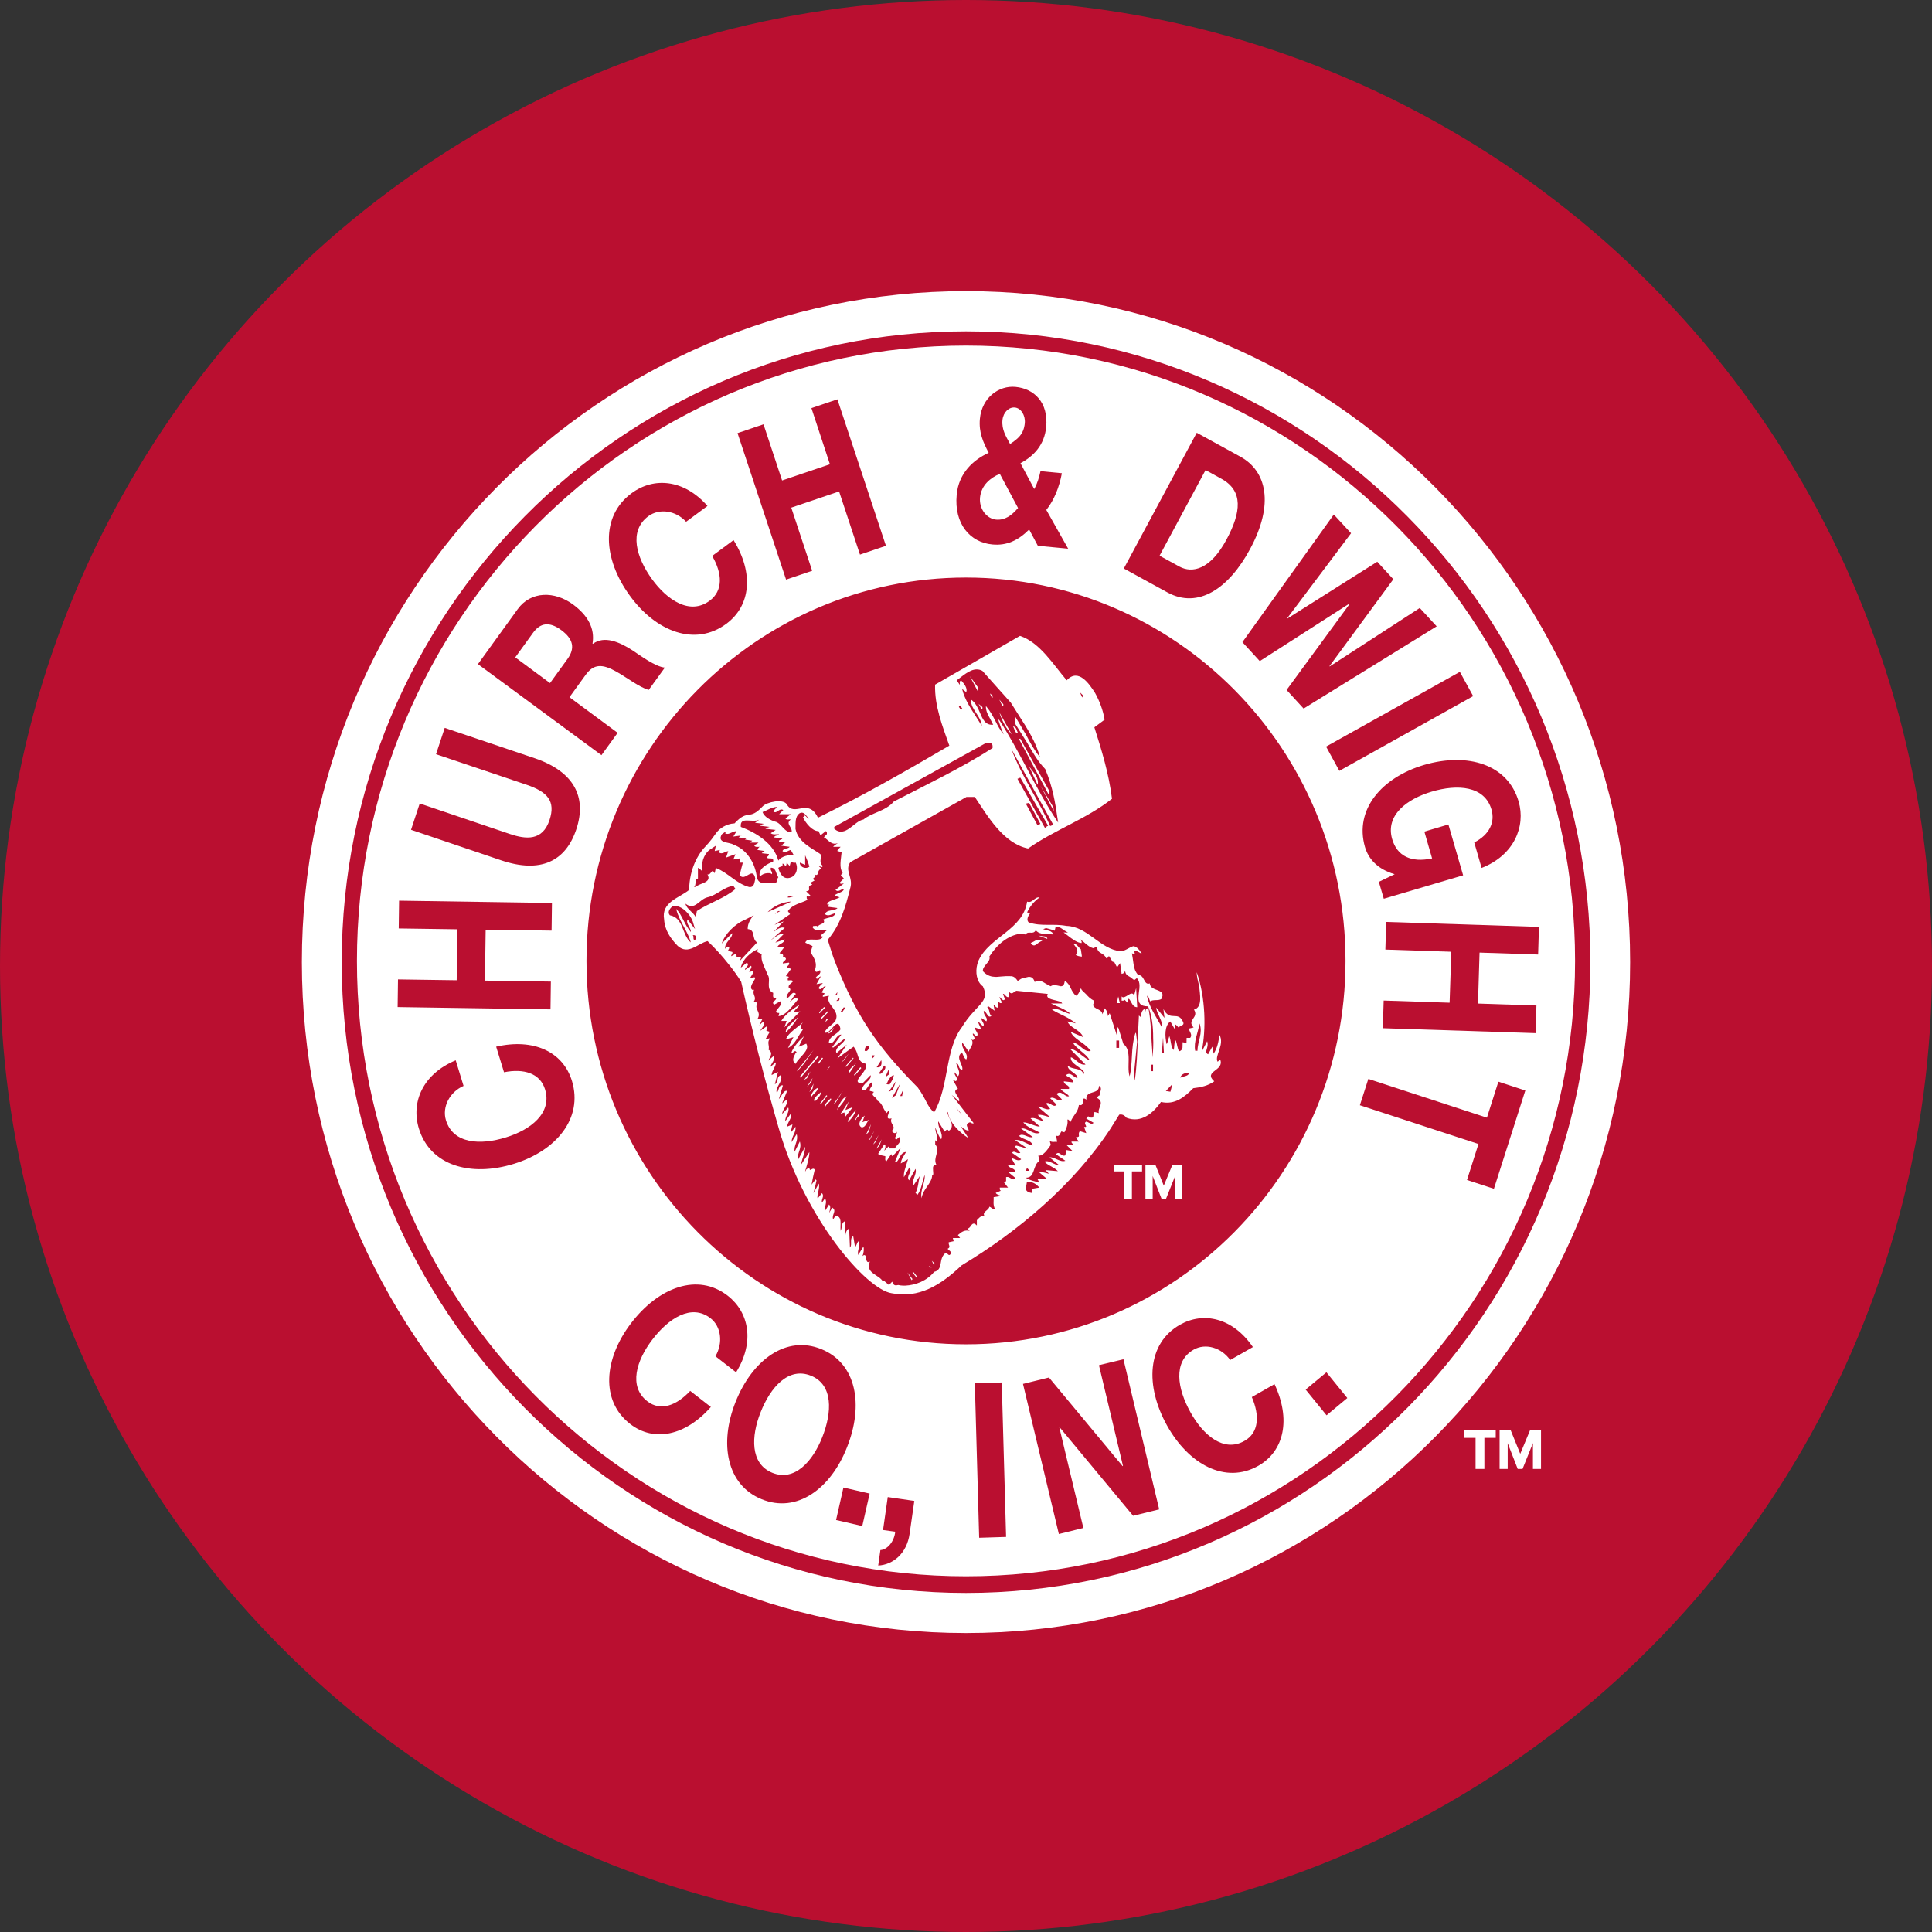 <?xml version="1.0" encoding="utf-8"?>
<!-- Generator: Adobe Illustrator 24.0.0, SVG Export Plug-In . SVG Version: 6.00 Build 0)  -->
<svg version="1.1" id="Layer_1" xmlns="http://www.w3.org/2000/svg" xmlns:xlink="http://www.w3.org/1999/xlink" x="0px" y="0px"
	 viewBox="0 0 160 160" style="enable-background:new 0 0 160 160;" xml:space="preserve">
<rect x="0" y="0" width="160" height="160" fill="#333333" stroke="none"/>
<style type="text/css">
	.st0{fill:#BA0F30;}
	.st1{clip-path:url(#SVGID_2_);fill:#FFFFFF;}
	.st2{fill:#FFFFFF;}
	.st3{clip-path:url(#SVGID_4_);fill:#FFFFFF;}
	.st4{clip-path:url(#SVGID_6_);fill:#FFFFFF;}
	.st5{clip-path:url(#SVGID_8_);fill:#FFFFFF;}
	.st6{clip-path:url(#SVGID_10_);fill:#FFFFFF;}
	.st7{clip-path:url(#SVGID_12_);fill:#FFFFFF;}
	.st8{clip-path:url(#SVGID_14_);fill:#FFFFFF;}
	.st9{clip-path:url(#SVGID_16_);fill:#FFFFFF;}
	.st10{clip-path:url(#SVGID_18_);fill:#FFFFFF;}
	.st11{clip-path:url(#SVGID_20_);fill:#FFFFFF;}
	.st12{clip-path:url(#SVGID_22_);fill:#FFFFFF;}
	.st13{clip-path:url(#SVGID_24_);fill:#FFFFFF;}
	.st14{clip-path:url(#SVGID_26_);fill:#FFFFFF;}
</style>
<circle class="st0" cx="80" cy="80" r="80"/>
<g>
	<defs>
		<rect id="SVGID_1_" x="25" y="24.11" width="110" height="111.13"/>
	</defs>
	<clipPath id="SVGID_2_">
		<use xlink:href="#SVGID_1_"  style="overflow:visible;"/>
	</clipPath>
	<path class="st1" d="M80,131.92c-28.51,0-51.7-23.43-51.7-52.24c0-28.8,23.19-52.24,51.7-52.24c28.51,0,51.71,23.43,51.71,52.24
		C131.7,108.48,108.51,131.92,80,131.92 M80,24.11c-30.38,0-55,24.88-55,55.57c0,30.68,24.62,55.56,55,55.56
		c30.37,0,55-24.88,55-55.56C135,48.99,110.37,24.11,80,24.11"/>
</g>
<polygon class="st2" points="81.29,58.73 81.36,58.75 81.36,58.56 81.04,58.29 "/>
<polygon class="st2" points="82.14,57.78 82.2,57.79 82.2,57.6 81.98,57.43 "/>
<polygon class="st2" points="80.96,57.22 80.98,57.08 81.01,56.95 80.32,56 "/>
<polygon class="st2" points="77.33,104.76 77.43,104.67 77.17,104.41 "/>
<polygon class="st2" points="76.91,104.86 77.17,105.02 76.98,104.86 "/>
<polygon class="st2" points="75.57,105.38 75.92,105.83 75.99,105.78 75.64,105.33 "/>
<polygon class="st2" points="75.5,106.02 75.57,105.93 75.15,105.38 "/>
<g>
	<defs>
		<rect id="SVGID_3_" x="25" y="24.11" width="110" height="111.13"/>
	</defs>
	<clipPath id="SVGID_4_">
		<use xlink:href="#SVGID_3_"  style="overflow:visible;"/>
	</clipPath>
	<path class="st3" d="M82.76,58.99c0.21,0.67,0.55,1.35,1.03,1.83L82.76,58.99z"/>
	<path class="st3" d="M88.91,78.18c0.16,0.23,0.5,0.56,0.18,0.91c0.11,0.07,0.34,0.13,0.51,0.13l-0.09-0.61
		C89.3,78.46,89.18,78.13,88.91,78.18"/>
</g>
<polygon class="st2" points="92.49,83.07 92.74,83.07 92.61,82.52 "/>
<g>
	<defs>
		<rect id="SVGID_5_" x="25" y="24.11" width="110" height="111.13"/>
	</defs>
	<clipPath id="SVGID_6_">
		<use xlink:href="#SVGID_5_"  style="overflow:visible;"/>
	</clipPath>
	<path class="st4" d="M99.17,87.02h-0.19c-0.14-0.75,0.24-1.51,0.36-2.26C99.64,85.56,99.17,86.25,99.17,87.02 M97.75,89.25
		c0.03-0.24,0.38-0.46,0.71-0.36C98.41,89.13,97.98,89.13,97.75,89.25 M96.93,90.41l-0.38-0.06l0.54-0.57L96.93,90.41z M96.22,87.22
		l0.1-1.31l0.07,1.29L96.22,87.22z M95.46,87.58C95.46,87.58,95.46,87.58,95.46,87.58c0-0.01-0.09-1.36-0.09-1.37
		c-0.05-0.91-0.09-1.85-0.26-2.71c-0.15-0.01-0.24,0.08-0.25,0.26c0,0,0,0.01-0.01,0.01c0-0.01-0.03-0.18-0.09-0.2
		c-0.16,0.09-0.26,0.31-0.26,0.55c0,0.05,0,0.1,0.01,0.14c-0.06-0.05-0.19-0.16-0.19-0.16s-0.09,1.79-0.09,1.81
		c-0.04,1.2-0.09,2.43-0.25,3.56c0,0,0,0.01-0.01,0.01c0-0.01-0.05-0.63-0.05-0.63l0.13-1.33l0.12-1.25l-0.08-0.65l-0.04-0.11
		l-0.04,0.1c-0.18,0.56-0.24,1.22-0.27,1.85c-0.03,0.57-0.06,1.16-0.19,1.68c-0.08-0.25-0.09-0.53-0.09-0.78l0.01-0.63
		c0-0.57-0.08-1.01-0.43-1.27c0,0-0.03-0.07-0.03-0.08l-0.38-1.22l-0.06-0.11l-0.07,0.31c0,0,0.01,0.2,0.01,0.2
		c0,0,0.01,0.26,0.01,0.26l0,0.01c0,0-0.32-0.99-0.32-0.99l-0.3-0.93c0,0-0.15,0.24-0.15,0.24c-0.01-0.24-0.09-0.46-0.22-0.6
		l-0.05-0.05l-0.02,0.06c0,0-0.16,0.44-0.16,0.44v0v0c-0.03-0.25-0.23-0.35-0.42-0.44c-0.17-0.09-0.35-0.17-0.35-0.36
		c0,0,0.08-0.23,0.08-0.31c0-0.01,0-0.02,0-0.02c-0.31-0.14-0.49-0.34-0.66-0.53c-0.18-0.16-0.38-0.36-0.39-0.4l-0.04-0.1l-0.1,0.22
		c-0.07,0.15-0.12,0.29-0.29,0.4c-0.22-0.13-0.33-0.37-0.44-0.59c-0.11-0.24-0.23-0.46-0.46-0.6l-0.05-0.03l-0.01,0.06
		c-0.05,0.32-0.18,0.37-0.31,0.38l-0.27-0.06c0,0-0.32-0.06-0.34-0.05c0,0-0.27,0.1-0.24,0.11c0,0-0.41-0.22-0.41-0.22
		c-0.19-0.12-0.37-0.24-0.59-0.23c0,0-0.35,0.07-0.32,0.1c-0.08-0.28-0.22-0.42-0.43-0.43l-0.09,0c0,0-0.42,0.1-0.42,0.1
		c0,0-0.17,0.05-0.19,0.06c0,0-0.16,0.1-0.15,0.1c-0.06,0.02-0.09,0.04-0.1,0.12c-0.29-0.44-0.45-0.44-0.74-0.44c0,0-0.26,0-0.26,0
		l-0.41,0.03c0,0-0.36,0.03-0.35,0.03h-0.13c-0.28-0.01-0.66-0.07-1.02-0.47c-0.03-0.22,0.13-0.41,0.29-0.6
		c0.16-0.19,0.33-0.39,0.24-0.61c0.69-1.07,1.56-1.73,2.53-1.89c0,0,0.43,0.06,0.48,0.06c0.08-0.14,0.19-0.15,0.28-0.15l0.11,0
		c0.16,0.01,0.32,0.02,0.45-0.2c0.24,0.31,0.66,0.31,1.03,0.32l0.43,0.03l-0.04-0.07c-0.09-0.17-0.26-0.23-0.46-0.27
		c0,0-0.32-0.09-0.35-0.1c0.12-0.04,0.2-0.07,0.24-0.09c0.01,0,0.33,0.09,0.33,0.09l0.32,0.1l0.06,0.03l0.01-0.04
		c0,0,0.06-0.2,0.06-0.24c0-0.01,0-0.01,0-0.01c0,0,0.11-0.02,0.12-0.02c0.22-0.01,0.38,0.11,0.54,0.24l0.37,0.22
		c-0.07,0-0.14,0-0.14,0l-0.22-0.01l0.36,0.27c0.36,0.28,0.77,0.59,1.13,0.61c0.04-0.13-0.03-0.2-0.1-0.28c0,0-0.06-0.07-0.06-0.07
		l0.37,0.29c0.24,0.21,0.51,0.45,0.83,0.5c0.02-0.06,0.07-0.09,0.15-0.09c0,0,0.14,0,0.1,0c0.01,0.31,0.19,0.41,0.38,0.52
		c0.15,0.09,0.29,0.19,0.37,0.38l0.05,0.02l0.04-0.03c0.05-0.04,0.12-0.09,0.12-0.16v-0.01c0,0,0-0.01,0.01-0.01
		c0.01,0.01,0.34,0.53,0.34,0.53s0.05-0.07,0.07-0.09c0.05,0.09,0.27,0.51,0.27,0.51s0.18-0.25,0.25-0.35l0.12,0.82l0,0.07
		l0.04-0.01c0.1-0.01,0.22-0.07,0.26-0.28c0,0,0-0.01,0-0.01c0,0,0,0.01,0,0.01c0,0.32,0.18,0.43,0.41,0.55l0.3,0.23l0.04,0.03
		l0.03-0.02c0,0,0.18-0.13,0.18-0.15c0.17,0.16,0.23,0.39,0.23,0.64c0,0.17-0.02,0.35-0.05,0.52c-0.02,0.17-0.04,0.34-0.04,0.49
		c0,0.19,0.03,0.36,0.14,0.48c0.12,0.14,0.33,0.21,0.66,0.21c0.33,0.79,0.42,1.69,0.42,2.59C95.53,86.47,95.49,87.04,95.46,87.58
		 M95.49,88.71h-0.17v-0.54h0.17V88.71z M92.68,86.78h-0.23v-0.61h0.23V86.78z M91,92.18l-0.35-0.09c-0.21,0.28,0.07,0.56-0.44,0.44
		l-0.09-0.09l-0.16,0.19l0.6,0.35c-0.14,0.23-0.42-0.07-0.6-0.09c-0.32,0.14,0.25,0.49-0.18,0.44l0.18,0.51l-0.53-0.16
		c-0.25,0.3,0.16,0.47-0.34,0.51l0.25,0.35h-0.6c-0.02,0.14,0.11,0.18,0.18,0.26h-0.62l0.53,0.53l-0.53-0.09l-0.07,0.44
		c-0.35,0.16-0.48-0.42-0.78-0.09l0.78,0.54c-0.44,0.16-0.92-0.35-1.31-0.28l0.78,0.63c-0.34,0.05-0.8-0.44-1.2-0.28
		c0.28,0.33,0.78,0.44,1.11,0.79l-1.03-0.09l0.27,0.28c0.12,0.09-0.57-0.19-0.78-0.09l0.6,0.51H85.9l0.18,0.35
		c-0.39-0.14-0.78-0.18-1.13-0.42c0.8,0.03,0.55-1.04,1.13-1.39l-0.09-0.44c0.39,0.07,0.78-0.53,1.03-0.88l-0.09-0.35
		c0.16,0.16,0.42,0.07,0.62,0.09l-0.09-0.51c0.3,0.12,0.32-0.19,0.44-0.35l0.25,0.07c0.21-0.4,0.3-0.7,0.25-1.05
		c0.12-0.03,0.16,0.11,0.26,0.19c0.21-0.56,0.62-0.79,0.69-1.4c0.6,0.16,0.09-0.84,0.62-0.44c-0.09-0.84,1.06-0.37,1.04-1.14
		c0.37,0.16-0.02,0.65,0.07,0.79c-0.11-0.02-0.16,0.12-0.25,0.19C91.55,91.29,90.86,91.76,91,92.18 M85.48,98.45v0.35
		c-0.23-0.03-0.48-0.09-0.53-0.35l0.09-0.54c0.43-0.11,0.8,0.16,1.03,0.44L85.48,98.45z M85.21,96.96h-0.25l0.09-0.25
		C85.09,96.8,85.25,96.85,85.21,96.96 M79.18,91.73l0.51,0.6l-0.25-0.25L79.18,91.73z M66.24,71.53v-0.09l0.44,0.18v-0.79
		c0.14,0.33,0.27,0.63,0.35,0.95C66.77,71.97,66.33,71.87,66.24,71.53 M83.76,95.91l0.34,0.61c-0.23,0.03-0.44-0.18-0.62,0
		c0.08,0.13,0.2,0.18,0.32,0.23c0.14,0.06,0.26,0.12,0.3,0.3h-0.62l0.62,0.51c-0.05,0.07-0.11,0.1-0.16,0.11
		c-0.17,0.01-0.34-0.22-0.55-0.2c-0.03,0-0.05,0.01-0.07,0.02v0.35c-0.02-0.01-0.04-0.01-0.06,0c-0.05,0-0.09,0.04-0.12,0.07
		l0.34,0.44H82.8c0,0.09-0.03,0.21,0.09,0.26l-0.43,0.18c0.11,0.18,0.3,0.16,0.43,0.26l-0.6,0.09c0.02,0.33-0.07,0.58,0.09,0.95
		c-0.03,0.01-0.05,0.01-0.07,0.02c-0.16,0.01-0.24-0.14-0.37-0.18c-0.09,0.37-0.71,0.42-0.35,0.86c-0.07-0.07-0.14-0.1-0.21-0.09
		c-0.2,0.01-0.39,0.27-0.48,0.35v0.44c-0.11-0.12-0.2-0.16-0.26-0.16c-0.21,0-0.28,0.41-0.52,0.41l0.18,0.19
		c-0.06-0.01-0.11-0.02-0.16-0.02c-0.3-0.02-0.5,0.1-0.81,0.37l0.18,0.25h-0.6l0.07,0.26l-0.41,0.09c-0.05,0.21,0.21,0.4-0.09,0.54
		c0.09,0.14,0.34,0.21,0.25,0.42c-0.15,0.25-0.24-0.06-0.39-0.07c-0.02,0-0.03,0-0.04,0c-0.62,0.49-0.14,1.37-0.94,1.56
		c-0.59,0.74-1.53,1.1-2.38,1.14h-0.21c-0.14-0.01-0.27-0.02-0.38-0.05c-0.23,0.05-0.39,0.07-0.5-0.28l-0.27,0.28l-0.41-0.35
		l-0.09,0.07c-0.3-0.6-1.49-0.66-1.08-1.67c-0.41,0.25-0.23-0.52-0.45-0.53c-0.05,0-0.1,0.02-0.17,0.08
		c0.12-0.23,0.14-0.6,0.09-0.79l-0.44,0.7c-0.11-0.42,0.25-0.75,0-1.14c-0.09,0.18-0.16,0.35-0.25,0.53l-0.16-0.95
		c-0.34,0.21-0.05,0.7-0.27,0.95l-0.07-1.58c-0.19,0.09-0.28,0.3-0.29,0.53l-0.06-1.13c-0.32,0.12-0.21,0.53-0.35,0.79
		c-0.07-0.44,0.18-1.26-0.44-1.23L69,100.98c-0.16-0.37,0.34-0.7-0.07-0.97l-0.27,0.44c0.05-0.21,0.19-0.49,0-0.7l-0.34,0.54
		c-0.07-0.39,0.23-0.72,0-1.04l-0.25,0.35c-0.07-0.3,0.23-0.54,0-0.79l-0.35,0.44c-0.12-0.21,0.21-0.86,0.09-1.23l-0.44,0.79
		c0.09-0.35,0.18-0.7,0.25-1.05l-0.07-0.09l-0.34,0.44c0.07-0.41,0.16-0.81,0.26-1.23c-0.03-0.07-0.07-0.09-0.11-0.09
		c-0.14-0.02-0.3,0.25-0.32-0.03c-0.01-0.13-0.13,0-0.13,0c-0.22,0.13-0.09,0.07-0.23,0.27c0.03-0.22,0.01-0.06,0.07-0.27
		c0.13-0.47,0.28-0.94,0.28-1.35l-0.64,0.97l-0.05,0.08l0.01-0.1c0.14-0.6,0.31-0.84,0.33-1.39l-0.61,1.11
		c-0.05-0.7,0.35-0.9,0.17-1.55l-0.43,0.85c-0.09-0.58,0.33-0.85,0.17-1.46l-0.43,0.67c0.04-0.58,0.38-0.76,0.33-1.28l-0.41,0.51
		l0.16-0.7l-0.43,0.18c0-0.39,0.43-0.69,0.27-1.04l-0.44,0.6c-0.02-0.42,0.39-0.77,0.25-1.14l-0.51,0.54
		c0.05-0.44,0.53-0.81,0.42-1.23l-0.42,0.35l0.42-1.04c-0.32-0.07-0.46,0.46-0.69,0.69l0.34-1.14c-0.37-0.07-0.3,0.37-0.51,0.62
		c-0.16-0.49,0.53-0.9,0.35-1.48c-0.46,0.18-0.12,0.49-0.51,0.77l0.26-1.03l-0.53,0.26c0.03-0.4,0.39-0.75,0.35-1.05l-0.46,0.38
		c0.09-0.32,0.43-0.59,0.29-0.92l-0.46,0.4c0.16-0.35,0.44-0.63,0.03-0.91c0.11-0.35-0.19-0.63,0.16-0.95l-0.41,0.07l0.35-0.6
		l-0.28-0.09c-0.02-0.12,0.21-0.26,0-0.35l-0.5,0.35c0.09-0.23,0.43-0.47,0.25-0.7c-0.16,0-0.23,0.18-0.34,0.27l0.25-0.53h-0.41
		c0.39-0.6-0.3-0.79,0-1.3c-0.07-0.17-0.25-0.07-0.34-0.09c0.35-0.42-0.07-0.58,0.04-0.97l0.03-0.07h-0.16
		c-0.44-0.37,0.9-1.32-0.18-0.95c0.09-0.21,0.28-0.37,0.28-0.6l-0.35,0.07c0.05-0.16,0.27-0.37,0.16-0.51l-0.51,0.35
		c0-0.23,0.44-0.37,0.16-0.61l-0.5,0.42c0.16-0.72,0.8-1.26,1.45-1.56c-0.09,0.05-0.07,0.16-0.07,0.26l0.35,0.18
		c-0.11,0.56,0.28,1.14,0.51,1.74c0.23,0.29-0.07,0.9,0.2,1.28c0.05,0.07,0.13,0.14,0.24,0.18c0.02,0.16-0.07,0.35,0.09,0.44h0.16
		c0.02,0.21-0.46,0.32-0.16,0.54l0.51-0.28c0.32,0.37-0.87,0.97-0.09,0.97l-0.07,0.26c0.62-0.03,1.17-0.88,1.63-1.4
		c-0.3-0.26-0.53,0.16-0.78,0.26c0.3-0.19,0.33-0.49,0.6-0.7c-0.32-0.33-0.49,0.33-0.76,0.35c-0.09-0.24,0.18-0.46,0.27-0.63
		c0.05-0.09,0.03-0.17-0.11-0.23c-0.07-0.26,0.23-0.35,0.35-0.53c-0.09-0.16-0.3-0.05-0.43-0.09c0-0.09-0.03-0.19,0.09-0.25
		c-0.04-0.09-0.16-0.07-0.25-0.09l0.44-0.61l-0.34-0.09c-0.05-0.16,0.27-0.21,0.16-0.42l-0.51,0.07c-0.04-0.21,0.46-0.3,0.16-0.51
		h-0.16c0.12-0.35-0.2-0.26-0.27-0.35l0.43-0.53h-0.6c0.16-0.28,0.53-0.25,0.6-0.6l-0.78,0.26l0.69-0.7
		c-0.37-0.09-0.76,0.3-1.11,0.54l0.85-0.75l0.35-0.3c-0.07-0.03-0.13-0.04-0.2-0.04c-0.24,0.01-0.48,0.18-0.68,0.34h-0.02l0.81-0.84
		l-0.76,0.28l1.29-0.88l-0.18-0.25c0.37-0.58,1.1-0.65,1.65-0.95c-0.12-0.07-0.09-0.16-0.09-0.28c0.01,0,0.03,0,0.05,0
		c0.05,0,0.1,0.02,0.14,0.02H67c0.04-0.01,0.08-0.03,0.11-0.09l-0.35-0.35c0.55-0.05-0.07-0.42,0.51-0.54l-0.16-0.16l0.35-0.19
		c-0.37-0.27,0.32-0.23,0-0.51c0.05,0.03,0.1,0.04,0.13,0.05c0.24,0.03,0.06-0.49,0.47-0.49l-0.26-0.25c0.01,0,0.02,0,0.03,0
		c0.11,0.01,0.23,0.19,0.31,0c-0.35-0.33-0.09-0.56-0.19-0.98c-0.69-0.49-1.84-0.97-2.07-2.09c0.02-0.46-0.07-1,0.34-1.3
		c0.06-0.03,0.12-0.05,0.18-0.05c0.29,0,0.43,0.41,0.61,0.49c-0.16,0-0.23-0.19-0.35-0.26l-0.16,0.16c0.23,0.49,0.78,1.16,1.29,1.14
		l0.16,0.35l0.44-0.35c0.11,0.05,0.09,0.16,0.09,0.25l-0.25,0.26c0.33,0.17,0.61,0.7,1.16,0.48c-0.09,0.05-0.36,0.24-0.39,0.31h0.62
		c-0.09,0.11-0.27,0.21-0.27,0.35l0.35,0.09c-0.05,0.63-0.23,1.25,0.09,1.74l-0.16,0.16l0.25,0.28l-0.34,0.35
		c0.01,0.06,0.05,0.08,0.1,0.09h0.05c0.05-0.01,0.1-0.02,0.15-0.02c0.01,0,0.03,0,0.04,0l-0.69,0.53c0.23,0.23,0.46-0.07,0.69-0.09
		c0.05,0.39-1.36,0.44-0.34,0.7c-0.34,0.21-1.08,0.28-1.03,0.6h0.16c-0.05,0.07-0.11,0.09-0.07,0.19l0.76,0.1
		c-0.28,0.3-0.88,0.07-1.04,0.51c0.3,0.23,0.58-0.04,0.88-0.09c-0.12,0.4-0.71,0.35-1.03,0.54c0.32,0.37-0.41,0.33-0.44,0.61
		c-0.03-0.06-0.07-0.09-0.11-0.09h-0.05c-0.03,0-0.07,0-0.1,0.01h-0.05c-0.02,0-0.03-0.01-0.05-0.01l-0.09,0.09
		c0.21,0.39,0.64,0.25,1.02,0.24c0.03,0,0.07,0,0.1,0c0.03,0,0.06,0,0.1,0.01l-0.17,0.15l-0.36,0.3c0.05,0.05,0.09,0.11,0.19,0.09
		c-0.26,0.56-1.29-0.05-1.47,0.51l0.6,0.28l-0.16,0.51c0.25,0.44,0.6,0.86,0.35,1.49c0.13,0.28,0.25,0.04,0.43,0
		c0.14,0.3-0.23,0.42-0.35,0.61c0.14,0.27,0.25-0.12,0.41-0.09l-0.35,0.63l0.53-0.09c-0.12,0.14-0.32,0.26-0.35,0.44
		c0.21,0.23,0.37-0.21,0.6-0.19c-0.14,0.11-0.2,0.24-0.27,0.39l-0.02,0.03l-0.05,0.12l0.25,0.07c-0.05,0.09-0.21,0.14-0.16,0.28
		l0.5-0.09c-0.34,0.77,0.99,1.16,0.53,2.09c-0.28,0.37-0.76,0.56-0.88,0.95c0.46,0.26,1.08-1.51,1.31-0.26
		c-0.3,0.47-0.97,0.56-0.97,1.14c0.49,0.16,0.53-0.7,1.04-0.7l-0.76,1.04L69,86.76L69.97,86c0.06,0.29-0.6,0.59-0.71,0.95
		c-0.03,0.08-0.03,0.17,0.02,0.26l0.31-0.26l0.54-0.44l-0.3,0.44l-0.48,0.7l0.96-0.7l0.39-0.27l0.17,0.27
		c0.23,0.43,0.17,1.03,0.82,1.14c0.32,0.65-1.4,1.54-0.28,1.65l0.69-0.7c0.12,0.44-0.73,0.7-0.69,1.21
		c0.39,0.21,0.44-0.44,0.78-0.61c0.21,0.23-0.21,0.44-0.16,0.7l0.35,0.09c-0.37,0.3,0.26,0.42,0.26,0.7
		c0.46,0.26,0.41,0.58,0.78,1.05l0.16-0.19c0.19,0.09-0.41,0.79,0.26,0.63c-0.23,0.46,0.48,0.67,0,1.04
		c0.11,0.09,0.18,0.23,0.34,0.16l0.09-0.09c0.02,0.21-0.09,0.37-0.16,0.53c0.05,0.05,0.07,0.11,0.16,0.09l0.19-0.19
		c0.32,0.4-0.23,0.65-0.35,0.95h-0.44c0.02-0.07-0.04-0.12-0.09-0.16l-0.35,0.35c0.05-0.14,0.12-0.25,0.09-0.44l-0.09-0.09
		l-0.51,0.79c0.16,0.12,0.39,0.14,0.6,0.19c0.02,0.14-0.07,0.35,0.09,0.42l0.41-0.61c-0.03,0.09,0.05,0.14,0.09,0.19l0.69-0.7
		l-0.5,1.21c0.39,0.02,0.37-0.84,0.94-0.86c-0.16,0.3-0.41,0.58-0.44,0.95l0.6-0.35c-0.06,0.24-0.16,0.49-0.23,0.75
		c-0.08,0.25-0.14,0.51-0.11,0.74l0.41-0.74l0.03-0.07l0.04,0.07c0.26,0.29-0.35,0.65-0.05,1l0.53-0.95
		c0.14,0.44-0.35,0.93-0.18,1.39l0.53-0.79c-0.12,0.46-0.12,0.97-0.35,1.39l0.16,0.16c0.35-0.48,0.39-1.09,0.6-1.65
		c0.05,0.7-0.41,1.28-0.25,1.93c0.07-0.75,0.87-1.23,0.87-1.93h0.07c0.05-0.11-0.01-0.29,0-0.5l-0.01-0.06
		c0.01-0.15,0.08-0.28,0.28-0.3c-0.3-0.56,0.37-1.14-0.09-1.67v-0.35l0.16,0.18c0.09-0.35-0.14-0.79-0.16-1.23
		c0.16,0.33,0.25,0.7,0.5,0.98c0.19-0.51-0.3-0.93-0.25-1.49l0.53,0.86c0.07-0.05,0.12-0.19,0.26-0.16l0.09,0.09
		c0.55-0.39,0.03-0.97-0.09-1.39l-0.09-0.09l0.09-0.09c0.14,0.9,0.96,1.69,1.72,2.18l-0.69-1.05c0.19,0.23,0.41,0.37,0.69,0.44
		c0.07-0.21-0.41-0.51,0.09-0.7c0.11-0.02,0.18,0.14,0.34,0.07l-1.82-2.35l0.6,0.54c0.18-0.32-0.71-0.83-0.09-1.04l-0.41-0.73
		l0.25,0.1c0.23-0.3-0.15-0.42-0.12-0.74l0.29,0.33c0.25-0.33-0.06-0.67-0.15-1.09c0.33,0.11,0.1,0.48,0.5,0.55
		c0.11-0.39-0.58-1-0.07-1.39c0.07-0.23,0.16,0.49,0.41,0.53c0.12-0.29-0.03-0.48-0.17-0.75l-0.05-0.09
		c-0.1-0.18-0.16-0.33-0.12-0.56l0.42,0.6l0.11,0.16l0.07-0.16c0.16-0.29,0.42-0.58,0.09-0.95l0.18,0.16c0.32-0.14,0.02-0.32,0-0.51
		c0.02-0.16,0.19,0.21,0.35,0.16c0.18-0.21-0.18-0.44-0.18-0.7l0.53,0.18c-0.07-0.26-0.23-0.44-0.26-0.69l0.42,0.42
		c0.18-0.21-0.16-0.42-0.16-0.7l0.43,0.28c0.16-0.33-0.27-0.47-0.22-0.87c0.32,0.16,0.31,0.63,0.63,0.43
		c-0.23-0.23-0.1-0.5-0.34-0.73l0.07-0.09l0.54,0.38l-0.09-0.51c0.11,0.07,0.18,0.26,0.35,0.26v-0.54c0.09,0.07,0.25,0.28,0.34,0.09
		l-0.18-0.35c-0.07-0.32,0.25,0.42,0.43,0.09l-0.16-0.44c0.2,0,0.25,0.37,0.51,0.26v-0.42c0.23,0.28,0.37,0,0.6-0.09l2.6,0.26
		c-0.26,0.51,0.73,0.46,1.13,0.7l0.07,0.09h-0.94c0.55,0.28,1.15,0.44,1.63,0.86c-0.53-0.05-1.1-0.58-1.54-0.35
		c0.64,0.4,1.38,0.63,1.98,1.14l-0.69-0.16c0.14,0.51,1.08,0.69,1.29,1.3l-1.03-0.44c0.24,0.6,1.08,0.86,1.54,1.44l0.05,0.05
		l0.07,0.09c-0.18,0.06-0.35,0-0.5-0.09c-0.31-0.19-0.6-0.56-0.97-0.6c0.09,0.21,0.27,0.36,0.51,0.56l0.04,0.05
		c0.32,0.27,0.68,0.54,0.83,0.86c-0.47-0.19-0.87-0.66-1.29-0.86c-0.11-0.05-0.22-0.09-0.34-0.09l0.09,0.09l1.2,1.21
		c-0.53,0.09-0.78-0.49-1.22-0.6c-0.07,0.56,0.92,0.81,1.13,1.3l-0.09,0.09c-0.14-0.56-0.9-0.32-1.29-0.7
		c-0.05,0.44,0.88,0.67,0.79,1.04c-0.33-0.09-0.58-0.56-0.94-0.25c0.18,0.23,0.62,0.23,0.6,0.6l-0.78-0.09
		c0.02,0.35,0.5,0.26,0.43,0.63h-0.69c0.18,0.28,0.55,0.37,0.69,0.6c-0.32,0.14-0.62-0.56-1.03-0.18l0.44,0.44
		c-0.27,0.3-0.64-0.3-0.97-0.09l0.53,0.53c-0.25,0.33-0.6-0.3-0.87-0.09l0.34,0.44c-0.25,0.16-0.76-0.19-1.03-0.19l1.03,0.88
		c-0.34-0.07-0.73-0.25-1.03-0.19l0.53,0.54c-0.39-0.07-0.78-0.37-1.13-0.26l0.78,0.69c-0.41,0-0.99-0.37-1.38-0.35
		c0.32,0.42,0.92,0.58,1.38,0.86c-0.55,0.23-1.06-0.46-1.56-0.35l0.97,0.7c-0.35,0.14-0.83-0.39-1.13-0.09
		c0.35,0.35,0.99,0.3,1.13,0.79c-0.53-0.09-0.99-0.54-1.47-0.44l1.04,0.7c-0.16-0.02-0.62-0.19-0.95-0.25l-0.09,0.09l0.44,0.51
		c-0.3,0.14-0.48-0.26-0.69,0l0.76,0.53C84.34,96.24,84.01,95.94,83.76,95.91 M61.35,79.28H61c0-0.09,0.02-0.21-0.09-0.28
		l-0.35,0.19c-0.02-0.14,0.14-0.19,0.09-0.35l-0.35-0.09c-0.02-0.11,0.21-0.26,0-0.35c-0.14-0.03-0.18,0.11-0.25,0.18
		c-0.05-0.58,0.61-0.83,0.59-1.3l-0.87,0.86c0.25-0.77,1.07-1.62,1.97-1.99l0.69-0.35c-0.18,0.16-0.53,0.65-0.51,1.14
		c0.69,0.07,0.3,0.81,0.78,1.11l-1.47,1.57C61.24,79.49,61.4,79.42,61.35,79.28 M57.71,75.45l-0.09,0.51
		c-0.18-0.4-0.76-0.67-0.85-1.12c0.78,0.61,1.13-0.37,1.82-0.53c0.76-0.16,1.33-0.84,2.14-0.95l0.18,0.26
		C59.99,74.41,58.74,74.76,57.71,75.45 M57.62,77.8c-0.32,0.14-0.09-0.26-0.26-0.35c0.09,0,0.21-0.03,0.26,0.09V77.8z M57.21,78.05
		c-0.74-0.6-0.58-2.04-1.73-2.25c-0.27-0.3,0.07-0.63,0.26-0.79c0.73-0.04,1.4,0.68,1.63,1.3l0.19,0.63l-0.62-0.79
		c-0.16,0.35,0.28,0.65,0.28,1.04c-0.53-0.58-0.71-1.39-1.22-1.92C56.22,76.26,56.95,77.08,57.21,78.05 M57.8,72.76v-0.88
		c0.14,0,0.23,0.19,0.35,0.26c-0.07-0.58,0.05-1.3,0.6-1.75l0.53-0.35l-0.09,0.44l0.43-0.09l-0.09,0.19
		c0.25,0.23,0.51-0.07,0.78-0.09l-0.18,0.53l0.78-0.28l-0.18,0.44l0.53-0.09v0.35h0.26c-0.09,0.35-0.19,0.7-0.26,1.04
		c0.44,0.58,1.08-0.79,1.29,0.28c-0.07,0.3-0.07,0.75-0.51,0.7c-1.1-0.3-1.72-1.18-2.76-1.58l-0.09,0.44
		c-0.27-0.49-0.27,0.18-0.6,0.09c0.39,0.72-0.64,0.7-0.97,1.04h-0.16C57.71,73.36,57.48,72.76,57.8,72.76 M59.78,69.09l0.35-0.25
		c0.02,0.09-0.05,0.11-0.09,0.16c0.06,0.03,0.11,0.05,0.17,0.06c0.25,0.02,0.49-0.24,0.79-0.22l-0.27,0.44l0.62-0.08
		c0.01,0,0.01-0.01,0.02-0.01c0.01-0.01,0.03-0.01,0.05,0l-0.07,0.01c-0.07,0.03-0.11,0.12-0.18,0.15l0.69,0.09
		c-0.02-0.01-0.04-0.01-0.05,0c-0.05,0.01-0.07,0.06-0.11,0.09l0.6,0.09l-0.18,0.16h0.69c-0.09,0.12-0.25,0.12-0.34,0.26
		c0.1,0.14,0.29,0.09,0.46,0.09c0.02,0,0.05,0,0.07,0c-0.14-0.03-0.19,0.11-0.26,0.19v0.07l0.6,0.09c-0.08-0.01-0.26,0.19-0.26,0.18
		l0.6,0.07c0.02,0.14-0.12,0.19-0.19,0.28c0.06,0.08,0.18,0.08,0.3,0.08c0.15,0,0.28,0.02,0.24,0.26c-0.46,0.19-1.15,0.51-1.13,1.12
		l0.09,0.09c0.09-0.14,0.34-0.24,0.57-0.25h0.11c0.11,0,0.2,0.03,0.26,0.09c0.07-0.23-0.18-0.3-0.09-0.54
		c0.46,0,0.41,0.54,0.62,0.79c-0.16,0.16-0.05,0.51-0.35,0.51c-0.05-0.03-0.13-0.05-0.2-0.05h-0.08c-0.14,0-0.3,0.03-0.46,0.03
		h-0.09c-0.31-0.01-0.59-0.14-0.63-0.68c-0.16-1-0.79-2.11-1.91-2.51C60.4,69.72,59.34,69.85,59.78,69.09 M62.88,67.88l-0.35,0.26
		l0.78,0.09c-0.14,0.02-0.26,0.05-0.35,0.16l0.78,0.09c-0.14,0.05-0.28,0.07-0.35,0.16l0.85,0.09L63.83,69
		c0.19,0.16,0.46,0.07,0.69,0.09c-0.12,0.16-0.32,0.05-0.42,0.26l0.69,0.09c-0.07,0.14-0.3,0.07-0.27,0.25l0.53,0.09
		c-0.16,0-0.23,0.19-0.34,0.26l0.69,0.09c-0.16,0.21-0.48,0.07-0.6,0.35c0.24,0.23,0.44-0.05,0.69-0.09l0.25,0.44
		c-0.34-0.07-1.03,0.07-1.28,0.44c-0.39-1.44-1.86-2.32-3.11-2.79C61.25,67.56,62.31,68.18,62.88,67.88 M64.36,66.83l-0.34,0.35
		c0.3,0.3,0.48-0.3,0.85-0.1l-0.34,0.35h0.96l-0.44,0.35c0.09,0.16,0.28,0.05,0.44,0.09c-0.48,0.35,0.16,0.63,0.07,1.05
		c-0.6,0.07-0.83-0.77-1.38-0.88c-0.39-0.12-0.9-0.4-1.03-0.79C63.55,67.11,63.9,66.83,64.36,66.83 M65.21,74.31
		c0.06-0.06,0.13-0.09,0.21-0.09h0.08c0.05,0,0.11,0,0.16,0.01c0.02,0,0.04,0,0.07,0C65.55,74.26,65.42,74.37,65.21,74.31
		 M64.61,75.45l-0.44,0.25l0.28-0.25H64.61z M63.57,75.54c0.51-0.51,1.22-0.84,1.98-0.88L63.57,75.54z M65.9,71.44
		c0.21,0.44,0.09,1.04-0.41,1.23c-0.64,0.23-0.92-0.35-1.03-0.79c0.09-0.14,0.43-0.05,0.34-0.35c0.12-0.02,0.16,0.12,0.26,0.19
		c0.09-0.07,0.07-0.16,0.09-0.28l0.25,0.28l0.09-0.35C65.6,71.41,65.73,71.48,65.9,71.44 M69.09,68.48l12.6-6.97
		c0.21-0.03,0.49,0,0.51,0.25v0.19c-2.64,1.69-5.5,3.04-8.18,4.43c-0.65,0.79-1.86,0.93-2.51,1.49c-0.78,0.12-1.5,1.56-2.42,0.77
		V68.48z M79.69,58.68l-0.1,0.12l-0.18-0.26l0.04-0.07l0.07-0.05L79.69,58.68z M79.6,56.06c0.5-0.38,1.12-0.85,1.76-0.5
		c0,0,2.35,2.64,2.35,2.63l0.65,1.03c0.71,1.1,1.43,2.23,1.77,3.49v0c-0.48-0.58-0.84-1.24-1.17-1.88l-0.9-1.51l0,0.15
		c0,0-0.01,0.43,0,0.45l1.02,1.62c0.46,0.8,0.89,1.55,1.48,2.15c0.63,1.49,0.83,2.81,1,3.97c0,0,0.07,0.45,0.07,0.45l0,0.01
		c-0.98-1.45-1.79-2.98-2.58-4.47c-0.76-1.43-1.46-2.72-2.27-3.98l-0.09-0.1l0.01,0.13c0,0,0.22,0.64,0.22,0.64l0.2,0.48
		c-0.3-0.35-0.51-0.76-0.71-1.16c-0.19-0.37-0.41-0.77-0.69-1.1l-0.07-0.09l0,0.12c0.01,0.32,0.19,0.65,0.35,0.94l0.25,0.49
		c-0.65,0.05-0.86-0.44-1.1-1.01c-0.16-0.37-0.34-0.76-0.66-1.02l-0.07-0.04v0.09c0,0.37,0.21,0.68,0.43,1.02
		c0.21,0.32,0.43,0.66,0.46,1.05c-0.15-0.24-0.45-0.71-0.45-0.71c-0.48-0.74-0.98-1.5-1.18-2.34h0c0.11,0.08,0.34,0.26,0.34,0.26
		l0.02-0.08l0.01-0.07c0-0.31-0.27-0.61-0.4-0.76l-0.04-0.05l-0.03,0.01c-0.08,0.02-0.1,0.08-0.1,0.15c0,0.03,0,0.05,0.01,0.08
		c0,0,0,0.06,0,0.12c-0.11-0.14-0.24-0.38-0.27-0.37L79.6,56.06z M86.97,68.41c-0.97-2.19-2.34-4.04-3.21-6.38l3.47,6.28
		L86.97,68.41z M86.65,68.47l-0.11,0.1l-2.28-4.07l0.24-0.1l2.3,3.98L86.65,68.47z M85.92,68.34l-0.94-1.74l0.02-0.06l0.22-0.05
		l0.94,1.74L85.92,68.34z M69.35,82.16c-0.03,0.1,0,0.22-0.1,0.27h-0.1L69.35,82.16z M69.43,82.89h-0.17l0.26-0.26
		C69.52,82.72,69.54,82.84,69.43,82.89 M69.88,83.42c0.24,0.05-0.07,0.24-0.09,0.36h-0.17L69.88,83.42z M71.97,86.67
		c0.05,0.17-0.07,0.24-0.17,0.36h-0.19C71.61,86.82,71.68,86.55,71.97,86.67 M72.23,87.4h0.19c0.03,0.12-0.12,0.17-0.19,0.27V87.4z
		 M72.98,87.8c0.03,0.1,0.08,0.49-0.18,0.59h-0.2L72.98,87.8z M72.95,88.92h-0.18l0.46-0.68C73.49,88.4,73.16,88.74,72.95,88.92
		 M73.67,88.94l-0.31,0.24l-0.03,0.01l0.25-0.6L73.67,88.94z M74.02,89.03c-0.02,0.3-0.19,0.53-0.35,0.78l-0.25-0.02
		C73.53,89.52,73.72,89.1,74.02,89.03 M73.94,90.24l-0.36,0.19l0.62-0.88L73.94,90.24z M74.2,90.7l-0.34,0.23l0.69-1.2L74.2,90.7z
		 M74.8,90.24l-0.09,0.53h-0.16L74.8,90.24z M89.69,57.59l-0.01,0.06l-0.06,0.11l-0.18-0.42L89.69,57.59z M100.84,87.93
		c-0.29-0.5,0.62-1.42,0.14-2.25c-0.05,0.58-0.17,1.11-0.47,1.58l-0.11-0.58l-0.35,0.63c-0.39-0.19,0.1-0.54-0.08-1.08l-0.46,0.89
		c0.39-1.87,0.33-4.51-0.4-6.6c-0.02,0.3,0.13,0.87,0.2,1.13c0.05,0.67,0.31,1.77-0.43,1.96c0.44,0.68-0.63,0.85-0.03,1.48
		l-0.39,0.09c0.02,0.26,0.32,0.49,0.11,0.77h-0.3l-0.01,0.42l-0.32-0.06l-0.01,0.45c-0.03,0.16-0.13,0.28-0.29,0.3
		c-0.14-0.26-0.16-0.63-0.27-0.91c-0.16,0.21-0.09,0.57-0.18,0.81c-0.25-0.33-0.18-0.65-0.35-1.16l-0.18,0.61l-0.05,0.05
		c-0.14-0.63-0.18-1.51,0.31-1.87l0.35,0.61c0.06-0.15-0.03-0.32,0.1-0.35l0.25,0.26c0.05-0.2,0.49-0.15,0.37-0.45
		c-0.43-1.02-1.09,0.01-1.64-1.1l0.09,0.74l-0.69-0.86c0.05,0.56,0.59,1.12,0.46,1.62c-0.44-0.84-1.06-1.67-1.22-2.6
		c0.21,0.14,0.15,0.28,0.27,0.47c0.23-0.19,0.68-0.02,0.93-0.21c0.44-0.91-0.93-0.55-0.97-1.28c-0.51,0.19-0.41-0.71-0.96-0.69
		c-0.26-0.3-0.33-0.56-0.38-0.88c-0.05-0.31-0.08-0.62-0.14-0.92l0.26,0.08c-0.27-0.67,0.63,0.07,0.54-0.07
		c-0.14-0.23-0.37-0.58-0.69-0.6c-0.42,0.14-0.67,0.4-1.04,0.42c-1.71-0.16-2.72-2.05-4.49-2.1c-1.11-0.21-2.07,0.07-3.13-0.29
		c-0.19-0.19-0.09-0.48,0.12-0.76l-0.25-0.07c0.21-0.46,0.58-0.93,1.04-1.24c-0.44-0.07-0.58,0.51-1.04,0.35
		c-0.35,2.35-3.12,2.91-4.02,4.87c-0.04,0.09-0.08,0.22-0.11,0.33c-0.16,0.62-0.07,1.43,0.47,1.82c0.64,1.33-0.6,1.48-1.75,3.39
		c-1.4,1.84-1.05,4.92-2.29,7.04c-0.6-0.49-0.6-1.02-1.35-2.05c-3.44-3.47-5.08-5.97-6.78-10.22c-0.27-0.67-0.47-1.33-0.68-2.02
		c1.06-1.24,1.47-2.73,1.86-4.27c0.28-0.9-0.5-1.44,0.01-2.16l9.62-5.4h0.69c1.06,1.58,2.36,3.85,4.41,4.27
		c2.22-1.56,4.83-2.44,6.95-4.12c-0.26-2.1-0.87-4.06-1.46-5.92l0.85-0.63c-0.14-0.81-0.42-1.54-0.79-2.21
		c-0.48-0.75-1.38-2.1-2.35-1.05c-1.11-1.3-2.23-3.14-3.87-3.68l-7.03,4.04c-0.05,1.77,0.61,3.44,1.18,5.05
		c-3.62,2.12-7.14,4.13-10.88,5.97c-0.81-1.69-1.96-0.01-2.58-1.11c-0.29-0.48-1.65-0.2-2,0.17c-1.16,1.24-1.17,0.16-2.33,1.41
		c-0.69,0.03-1.24,0.43-1.49,0.76c-0.32,0.42-0.41,0.62-1.09,1.34c-0.36,0.42-1.15,1.56-1.18,3.41c-0.83,0.68-2.33,1-2.07,2.45
		c0.05,0.86,0.51,1.56,1.13,2.19c0.88,0.78,1.66-0.22,2.47-0.4c0.61,0.57,1.19,1.21,1.75,1.92c0.38,0.47,0.73,0.96,1.03,1.44
		c0.92,4.1,1.96,8.15,3.11,12.13c0,0.01,0.01,0.02,0.01,0.03c2.13,7.45,7.25,13.34,9.35,13.64c2.23,0.44,4.02-0.63,5.79-2.31
		c4.61-2.76,9.28-6.67,12.34-11.34c0.24-0.38,0.48-0.76,0.71-1.14c0.25-0.05,0.44,0.05,0.6,0.26c1.22,0.46,2.19-0.37,2.86-1.31
		c1.15,0.26,1.94-0.4,2.67-1.14c0.62-0.07,1.23-0.2,1.74-0.57c-0.95-0.86,0.87-0.85,0.49-1.81L100.84,87.93z"/>
	<path class="st4" d="M93.92,82.45c-0.19-0.54-0.78,0.4-1.03,0.07v0.35c0.09,0,0.18,0.02,0.25-0.07l0.26,0.26
		c0.02-0.12-0.07-0.28,0.09-0.35c0.23,0.23,0.27,0.7,0.69,0.7l-0.09-1.58L93.92,82.45z"/>
</g>
<polygon class="st2" points="86.74,77.76 86.67,77.58 85.98,77.48 "/>
<g>
	<defs>
		<rect id="SVGID_7_" x="25" y="24.11" width="110" height="111.13"/>
	</defs>
	<clipPath id="SVGID_8_">
		<use xlink:href="#SVGID_7_"  style="overflow:visible;"/>
	</clipPath>
	<path class="st5" d="M85.36,78.09c0.34,0.53,0.55-0.12,0.97-0.16C85.83,77.69,85.83,77.92,85.36,78.09"/>
	<path class="st5" d="M84.31,60.7c-0.14-0.2-0.11-0.51-0.42-0.54C84.03,60.33,84.03,60.76,84.31,60.7"/>
</g>
<polygon class="st2" points="83.01,58.47 83.09,58.5 83.09,58.32 82.76,57.94 "/>
<polygon class="st2" points="86.9,65.7 86.9,65.51 84.49,61.17 84.39,61.21 86.81,65.74 "/>
<g>
	<defs>
		<rect id="SVGID_9_" x="25" y="24.11" width="110" height="111.13"/>
	</defs>
	<clipPath id="SVGID_10_">
		<use xlink:href="#SVGID_9_"  style="overflow:visible;"/>
	</clipPath>
	<path class="st6" d="M85.89,64.91l0.05,0.08c0.12-0.66-0.44-1.08-0.74-1.57L85.89,64.91z"/>
</g>
<polygon class="st2" points="87.27,67.17 87.24,66.86 86.17,65.08 "/>
<g>
	<defs>
		<rect id="SVGID_11_" x="25" y="24.11" width="110" height="111.13"/>
	</defs>
	<clipPath id="SVGID_12_">
		<use xlink:href="#SVGID_11_"  style="overflow:visible;"/>
	</clipPath>
	<path class="st7" d="M68.35,91.67c0.05-0.26,0.61-0.52,0.45-0.71C68.58,91.18,68.18,91.51,68.35,91.67"/>
</g>
<polygon class="st2" points="66.84,89.99 67.19,89.63 67.29,89.28 "/>
<polygon class="st2" points="67.03,90.44 67.29,90.16 67.38,89.73 "/>
<polygon class="st2" points="66.58,89.44 66.84,89.28 67.12,88.73 "/>
<g>
	<defs>
		<rect id="SVGID_13_" x="25" y="24.11" width="110" height="111.13"/>
	</defs>
	<clipPath id="SVGID_14_">
		<use xlink:href="#SVGID_13_"  style="overflow:visible;"/>
	</clipPath>
	<path class="st8" d="M67.73,90.09c-0.3,0.12-0.61,0.52-0.54,0.78C67.29,90.58,67.73,90.42,67.73,90.09"/>
	<path class="st8" d="M66.49,85.27c-0.28-0.14-0.17-0.38,0-0.61c-0.4,0.43-1.15,0.78-1.41,1.42l0.63-0.19l-0.45,0.9
		C65.9,86.46,66.09,85.77,66.49,85.27"/>
	<path class="st8" d="M67.99,90.44c-0.19,0.19-0.73,0.54-0.52,0.78C67.73,91.01,68.04,90.61,67.99,90.44"/>
</g>
<polygon class="st2" points="66.23,89.18 66.31,89.25 67.81,87.48 67.73,87.4 "/>
<g>
	<defs>
		<rect id="SVGID_15_" x="25" y="24.11" width="110" height="111.13"/>
	</defs>
	<clipPath id="SVGID_16_">
		<use xlink:href="#SVGID_15_"  style="overflow:visible;"/>
	</clipPath>
	<path class="st9" d="M65.97,88.73c0.54-0.41,1.06-1.31,1.41-1.78L65.97,88.73z"/>
	<path class="st9" d="M66.77,86.43l-0.63,0.26l0.44-0.88c-0.4,0.38-0.89,0.88-1.06,1.42c0.16,0.03,0.28-0.35,0.45-0.09l-0.09,0.09
		c-0.19,0.33-0.31,0.64,0,0.88C66.16,87.55,67.12,86.98,66.77,86.43"/>
</g>
<polygon class="st2" points="70.01,88.31 70.08,88.35 70.69,87.64 70.65,87.59 "/>
<polygon class="st2" points="69.66,88.02 69.94,87.76 70.29,87.24 "/>
<polygon class="st2" points="67.9,91.41 67.97,91.46 68.51,90.75 68.44,90.7 "/>
<polygon class="st2" points="69.05,91.41 69.2,91.32 69.81,90.35 "/>
<g>
	<defs>
		<rect id="SVGID_17_" x="25" y="24.11" width="110" height="111.13"/>
	</defs>
	<clipPath id="SVGID_18_">
		<use xlink:href="#SVGID_17_"  style="overflow:visible;"/>
	</clipPath>
	<path class="st10" d="M69.31,91.93c0.23-0.31,0.63-0.71,0.8-1.14C69.71,90.96,69.48,91.51,69.31,91.93"/>
	<path class="st10" d="M70.37,88.83c0.19-0.26,0.35-0.52,0.54-0.81C70.72,88.3,70.15,88.59,70.37,88.83"/>
</g>
<polygon class="st2" points="70.72,89.02 70.79,89.07 71.33,88.45 71.25,88.38 "/>
<polygon class="st2" points="67.73,88.02 67.81,88.09 68.16,87.64 68.09,87.59 "/>
<g>
	<defs>
		<rect id="SVGID_19_" x="25" y="24.11" width="110" height="111.13"/>
	</defs>
	<clipPath id="SVGID_20_">
		<use xlink:href="#SVGID_19_"  style="overflow:visible;"/>
	</clipPath>
	<path class="st11" d="M71.07,92.29l-0.26,0.45h0.09C70.86,92.55,71.33,92.39,71.07,92.29"/>
	<path class="st11" d="M71.42,92.93l0.19-0.54c-0.33,0.24-0.65,0.76-0.26,0.97c0.33,0.03,0.4-0.4,0.61-0.61L71.42,92.93z"/>
	<path class="st11" d="M70.01,91.93l0.28-0.71l-0.71,1.07c0.07-0.09,0.21-0.12,0.35-0.16l0.07,0.36l0.63-0.81L70.01,91.93z"/>
	<path class="st11" d="M70.2,92.93c0.33-0.28,0.56-0.61,0.7-1C70.62,92.17,70.2,92.7,70.2,92.93"/>
</g>
<polygon class="st2" points="71.7,94 71.96,93.72 72.13,93.1 "/>
<polygon class="st2" points="72.31,94.78 72.48,94.62 72.76,94 "/>
<polygon class="st2" points="71.96,94.43 72.06,94.36 72.41,93.64 "/>
<polygon class="st2" points="68.44,88.66 68.7,88.38 68.7,88.31 "/>
<polygon class="st2" points="68.53,85.63 68.88,85.46 69.05,85.1 "/>
<polygon class="st2" points="67.83,83.84 67.87,83.92 68.32,83.47 68.25,83.39 "/>
<g>
	<defs>
		<rect id="SVGID_21_" x="25" y="24.11" width="110" height="111.13"/>
	</defs>
	<clipPath id="SVGID_22_">
		<use xlink:href="#SVGID_21_"  style="overflow:visible;"/>
	</clipPath>
	<path class="st12" d="M66.27,83.75l-0.52,0.09c0.05-0.26,0.38-0.38,0.45-0.64c-0.54,0.36-1.2,0.83-1.5,1.35h0.45l-0.19,0.52
		L66.27,83.75z"/>
</g>
<polygon class="st2" points="72.57,95.14 72.83,94.88 73.02,94.36 "/>
<g>
	<defs>
		<rect id="SVGID_23_" x="25" y="24.11" width="110" height="111.13"/>
	</defs>
	<clipPath id="SVGID_24_">
		<use xlink:href="#SVGID_23_"  style="overflow:visible;"/>
	</clipPath>
	<path class="st13" d="M65.08,85.5c0.41-0.39,0.76-0.82,1.03-1.3C65.74,84.64,65.01,85.08,65.08,85.5"/>
</g>
<polygon class="st2" points="67.99,84.3 68.06,84.37 68.58,83.82 68.53,83.75 "/>
<polygon class="st2" points="68.44,84.39 68.35,84.65 68.6,84.39 "/>
<path class="st2" d="M127.62,118.45v3.2h-0.67v-2.14l-0.86,2.14h-0.4l-0.83-2.13v2.13h-0.67v-3.2h0.92l0.79,1.95l0.81-1.95H127.62z
	 M123.87,118.45v0.63h-0.94v2.57h-0.73v-2.57h-0.94v-0.63H123.87z"/>
<path class="st2" d="M97.92,96.45v2.84h-0.6v-1.9l-0.76,1.9H96.2l-0.74-1.9v1.9h-0.6v-2.84h0.82l0.7,1.74l0.72-1.74H97.92z
	 M94.58,96.45v0.56h-0.84v2.29H93.1v-2.29h-0.84v-0.56H94.58z"/>
<g>
	<defs>
		<rect id="SVGID_25_" x="25" y="24.11" width="110" height="111.13"/>
	</defs>
	<clipPath id="SVGID_26_">
		<use xlink:href="#SVGID_25_"  style="overflow:visible;"/>
	</clipPath>
	<path class="st14" d="M46.48,52.18c-0.99-0.73-1.74-0.6-2.34,0.23l-1.47,2.03l2.88,2.13l1.47-2.03
		C47.61,53.7,47.51,52.94,46.48,52.18"/>
	<path class="st14" d="M67.16,113.93c-1.86-0.75-3.35,0.95-4.17,3.03c-0.79,1.98-0.88,4.26,0.97,5.01c1.85,0.75,3.35-0.96,4.13-2.93
		C68.92,116.96,69.01,114.68,67.16,113.93"/>
	<path class="st14" d="M82.48,43.03c0.74,0.07,1.3-0.34,1.83-0.96l-1.51-2.83c-0.76,0.32-1.54,0.93-1.64,1.97
		C81.08,42.14,81.7,42.95,82.48,43.03"/>
	<path class="st14" d="M84.87,35.05c0.06-0.66-0.32-1.25-0.82-1.3c-0.49-0.05-0.96,0.38-1.03,1.03c-0.08,0.8,0.29,1.36,0.63,1.99
		C84.27,36.36,84.78,35.98,84.87,35.05"/>
	<path class="st14" d="M101.57,44.69c1.22-2.27,1.41-4.04-0.42-5.04l-1.31-0.72l-3.81,7.09l1.64,0.9
		C98.74,47.5,100.23,47.18,101.57,44.69"/>
	<path class="st14" d="M127.24,83.27l-0.07,2.29l-12.65-0.41l0.07-2.29l5.46,0.18l0.14-4.22l-5.46-0.18l0.07-2.29l12.65,0.41
		l-0.07,2.29l-4.85-0.16l-0.13,4.22L127.24,83.27z M123.72,98.45l-2.23-0.73l0.95-2.98l-9.82-3.21l0.7-2.18l9.82,3.21l0.95-2.98
		l2.23,0.73L123.72,98.45z M109.86,117.21l-1.73-2.13l1.72-1.43l1.73,2.13L109.86,117.21z M104.21,121.39
		c-2.73,1.55-5.77-0.12-7.56-3.33c-1.84-3.31-1.66-6.8,1.07-8.35c1.94-1.1,4.37-0.59,6.04,1.85l-1.88,1.07
		c-0.74-1.04-2.05-1.41-3.02-0.86c-1.74,0.99-1.36,3.24-0.27,5.19c1.03,1.86,2.73,3.36,4.47,2.37c1.19-0.67,1.28-2.08,0.61-3.63
		l1.88-1.07C106.91,117.52,106.37,120.16,104.21,121.39 M93.84,125.53l-6.08-7.32l-0.03,0.01l1.99,8.32l-2.03,0.5l-2.97-12.43
		l2.15-0.53l6.1,7.34L93,121.4l-1.99-8.34l2.03-0.49L96,125L93.84,125.53z M81.09,127.35l-0.36-12.79l2.23-0.07l0.36,12.79
		L81.09,127.35z M48.57,79.58c0-17.54,14.07-31.75,31.43-31.75s31.43,14.21,31.43,31.75S97.36,111.33,80,111.33
		S48.57,97.12,48.57,79.58 M75.33,127.02c-0.23,1.63-1.37,2.57-2.6,2.63l0.18-1.28c0.61-0.04,1.15-0.74,1.23-1.52l-1.01-0.14
		l0.39-2.73l2.2,0.32L75.33,127.02z M71.41,126.38l-2.17-0.5l0.61-2.69l2.17,0.5L71.41,126.38z M63.08,124.16
		c-2.91-1.18-3.53-4.62-2.17-8.04c1.4-3.52,4.21-5.57,7.11-4.39c2.91,1.18,3.53,4.62,2.12,8.14
		C68.79,123.3,65.99,125.35,63.08,124.16 M58.84,109.17c-1.59-1.23-3.48,0.01-4.83,1.79c-1.29,1.69-1.99,3.86-0.4,5.09
		c1.08,0.84,2.4,0.37,3.55-0.86l1.71,1.33c-2.1,2.39-4.72,2.93-6.68,1.41c-2.49-1.93-2.16-5.41,0.06-8.33
		c2.29-3.01,5.54-4.22,8.02-2.29c1.76,1.37,2.25,3.83,0.69,6.34l-1.71-1.33C59.9,111.21,59.72,109.85,58.84,109.17 M47.73,68.67
		c-0.88,2.66-2.96,3.68-6.22,2.58l-7.47-2.53l0.72-2.18l7.47,2.53c1.31,0.44,2.7,0.6,3.28-1.16c0.51-1.55-0.14-2.33-1.93-2.93
		l-7.47-2.52l0.72-2.18l7.47,2.52C47.55,63.91,48.61,66.02,47.73,68.67 M42.57,96.38c-3.59,1.11-6.94,0.16-7.88-2.92
		c-0.67-2.19,0.33-4.52,3.05-5.65l0.65,2.12c-1.16,0.51-1.79,1.75-1.46,2.84c0.6,1.97,2.86,2.08,4.98,1.42
		c2.02-0.62,3.83-2,3.23-3.97c-0.41-1.34-1.76-1.75-3.4-1.42l-0.65-2.12c3.09-0.71,5.54,0.41,6.28,2.85
		C48.3,92.62,46.06,95.3,42.57,96.38 M32.96,81.11l4.86,0.07l0.06-4.22l-4.86-0.07l0.03-2.3l12.66,0.19l-0.03,2.29l-5.46-0.08
		l-0.06,4.22l5.46,0.08l-0.03,2.3L32.93,83.4L32.96,81.11z M42.87,50.45c1.09-1.51,3.06-1.52,4.6-0.38c1.2,0.89,1.81,1.96,1.6,3.23
		l0.03,0.02c0.94-0.7,2.2-0.16,3.28,0.54c0.67,0.44,1.86,1.34,2.68,1.43l-1.34,1.85c-0.81-0.25-1.78-1.01-2.66-1.51
		c-1.17-0.66-1.89-0.67-2.56,0.26l-1.34,1.85l3.99,2.95l-1.34,1.85L39.58,55L42.87,50.45z M52.3,40.85
		c1.83-1.36,4.34-1.17,6.29,1.05l-1.77,1.31c-0.86-0.94-2.22-1.13-3.13-0.46c-1.64,1.22-1,3.41,0.31,5.22
		c1.25,1.72,3.13,3,4.77,1.78c1.12-0.83,1.06-2.25,0.21-3.71l1.77-1.31c1.68,2.71,1.44,5.42-0.6,6.93
		c-2.58,1.91-5.83,0.65-7.99-2.33C49.93,46.27,49.72,42.76,52.3,40.85 M63.23,35.14l1.54,4.65l3.96-1.34L67.2,33.8l2.15-0.73
		l4.02,12.13l-2.15,0.73l-1.73-5.23l-3.96,1.34l1.73,5.23L65.1,48l-4.02-12.13L63.23,35.14z M79.23,40.97
		c0.16-1.78,1.37-2.89,2.65-3.47c-0.47-0.89-0.83-1.7-0.73-2.81c0.16-1.77,1.58-2.78,2.95-2.65c1.56,0.15,2.73,1.3,2.54,3.32
		c-0.14,1.48-1.03,2.42-2.13,3l1.14,2.14c0.25-0.44,0.41-0.97,0.52-1.48l1.77,0.17c-0.21,1.13-0.63,2.21-1.29,3.04l1.81,3.21
		l-2.51-0.24l-0.72-1.35c-0.92,0.92-1.87,1.35-3.04,1.24C80.34,44.93,79,43.38,79.23,40.97 M99.11,35.84l3.61,1.98
		c2.17,1.19,2.82,3.91,0.81,7.64c-1.75,3.26-4.29,5-6.85,3.6l-3.61-1.98L99.11,35.84z M111.89,44.16l-5.29,7.04l0.02,0.02l7.44-4.7
		l1.33,1.45l-5.29,7.2l0.02,0.02l7.46-4.84l1.4,1.52l-11.02,6.81l-1.41-1.54l5.22-7.12L111.73,50l-7.4,4.75l-1.44-1.57l7.57-10.57
		L111.89,44.16z M122,57.65l-11.08,6.19l-1.1-2.01l11.08-6.19L122,57.65z M125.77,66.39c0.59,2.05-0.38,4.44-3.07,5.49l-0.61-2.11
		c1.27-0.65,1.73-1.68,1.43-2.72c-0.57-1.98-2.83-2.12-4.95-1.49c-2.03,0.6-3.85,1.94-3.28,3.92c0.41,1.43,1.59,1.98,3.31,1.61
		l-0.64-2.22l1.99-0.59l1.22,4.21l-6.57,1.94l-0.41-1.4l1.31-0.63c-1.43-0.42-2.18-1.29-2.46-2.26c-0.89-3.1,1.39-5.75,4.89-6.79
		C121.54,62.29,124.88,63.29,125.77,66.39 M80,28.62c-27.81,0-50.44,22.86-50.44,50.96S52.19,130.54,80,130.54
		c27.81,0,50.44-22.86,50.44-50.96S107.81,28.62,80,28.62"/>
</g>
</svg>
